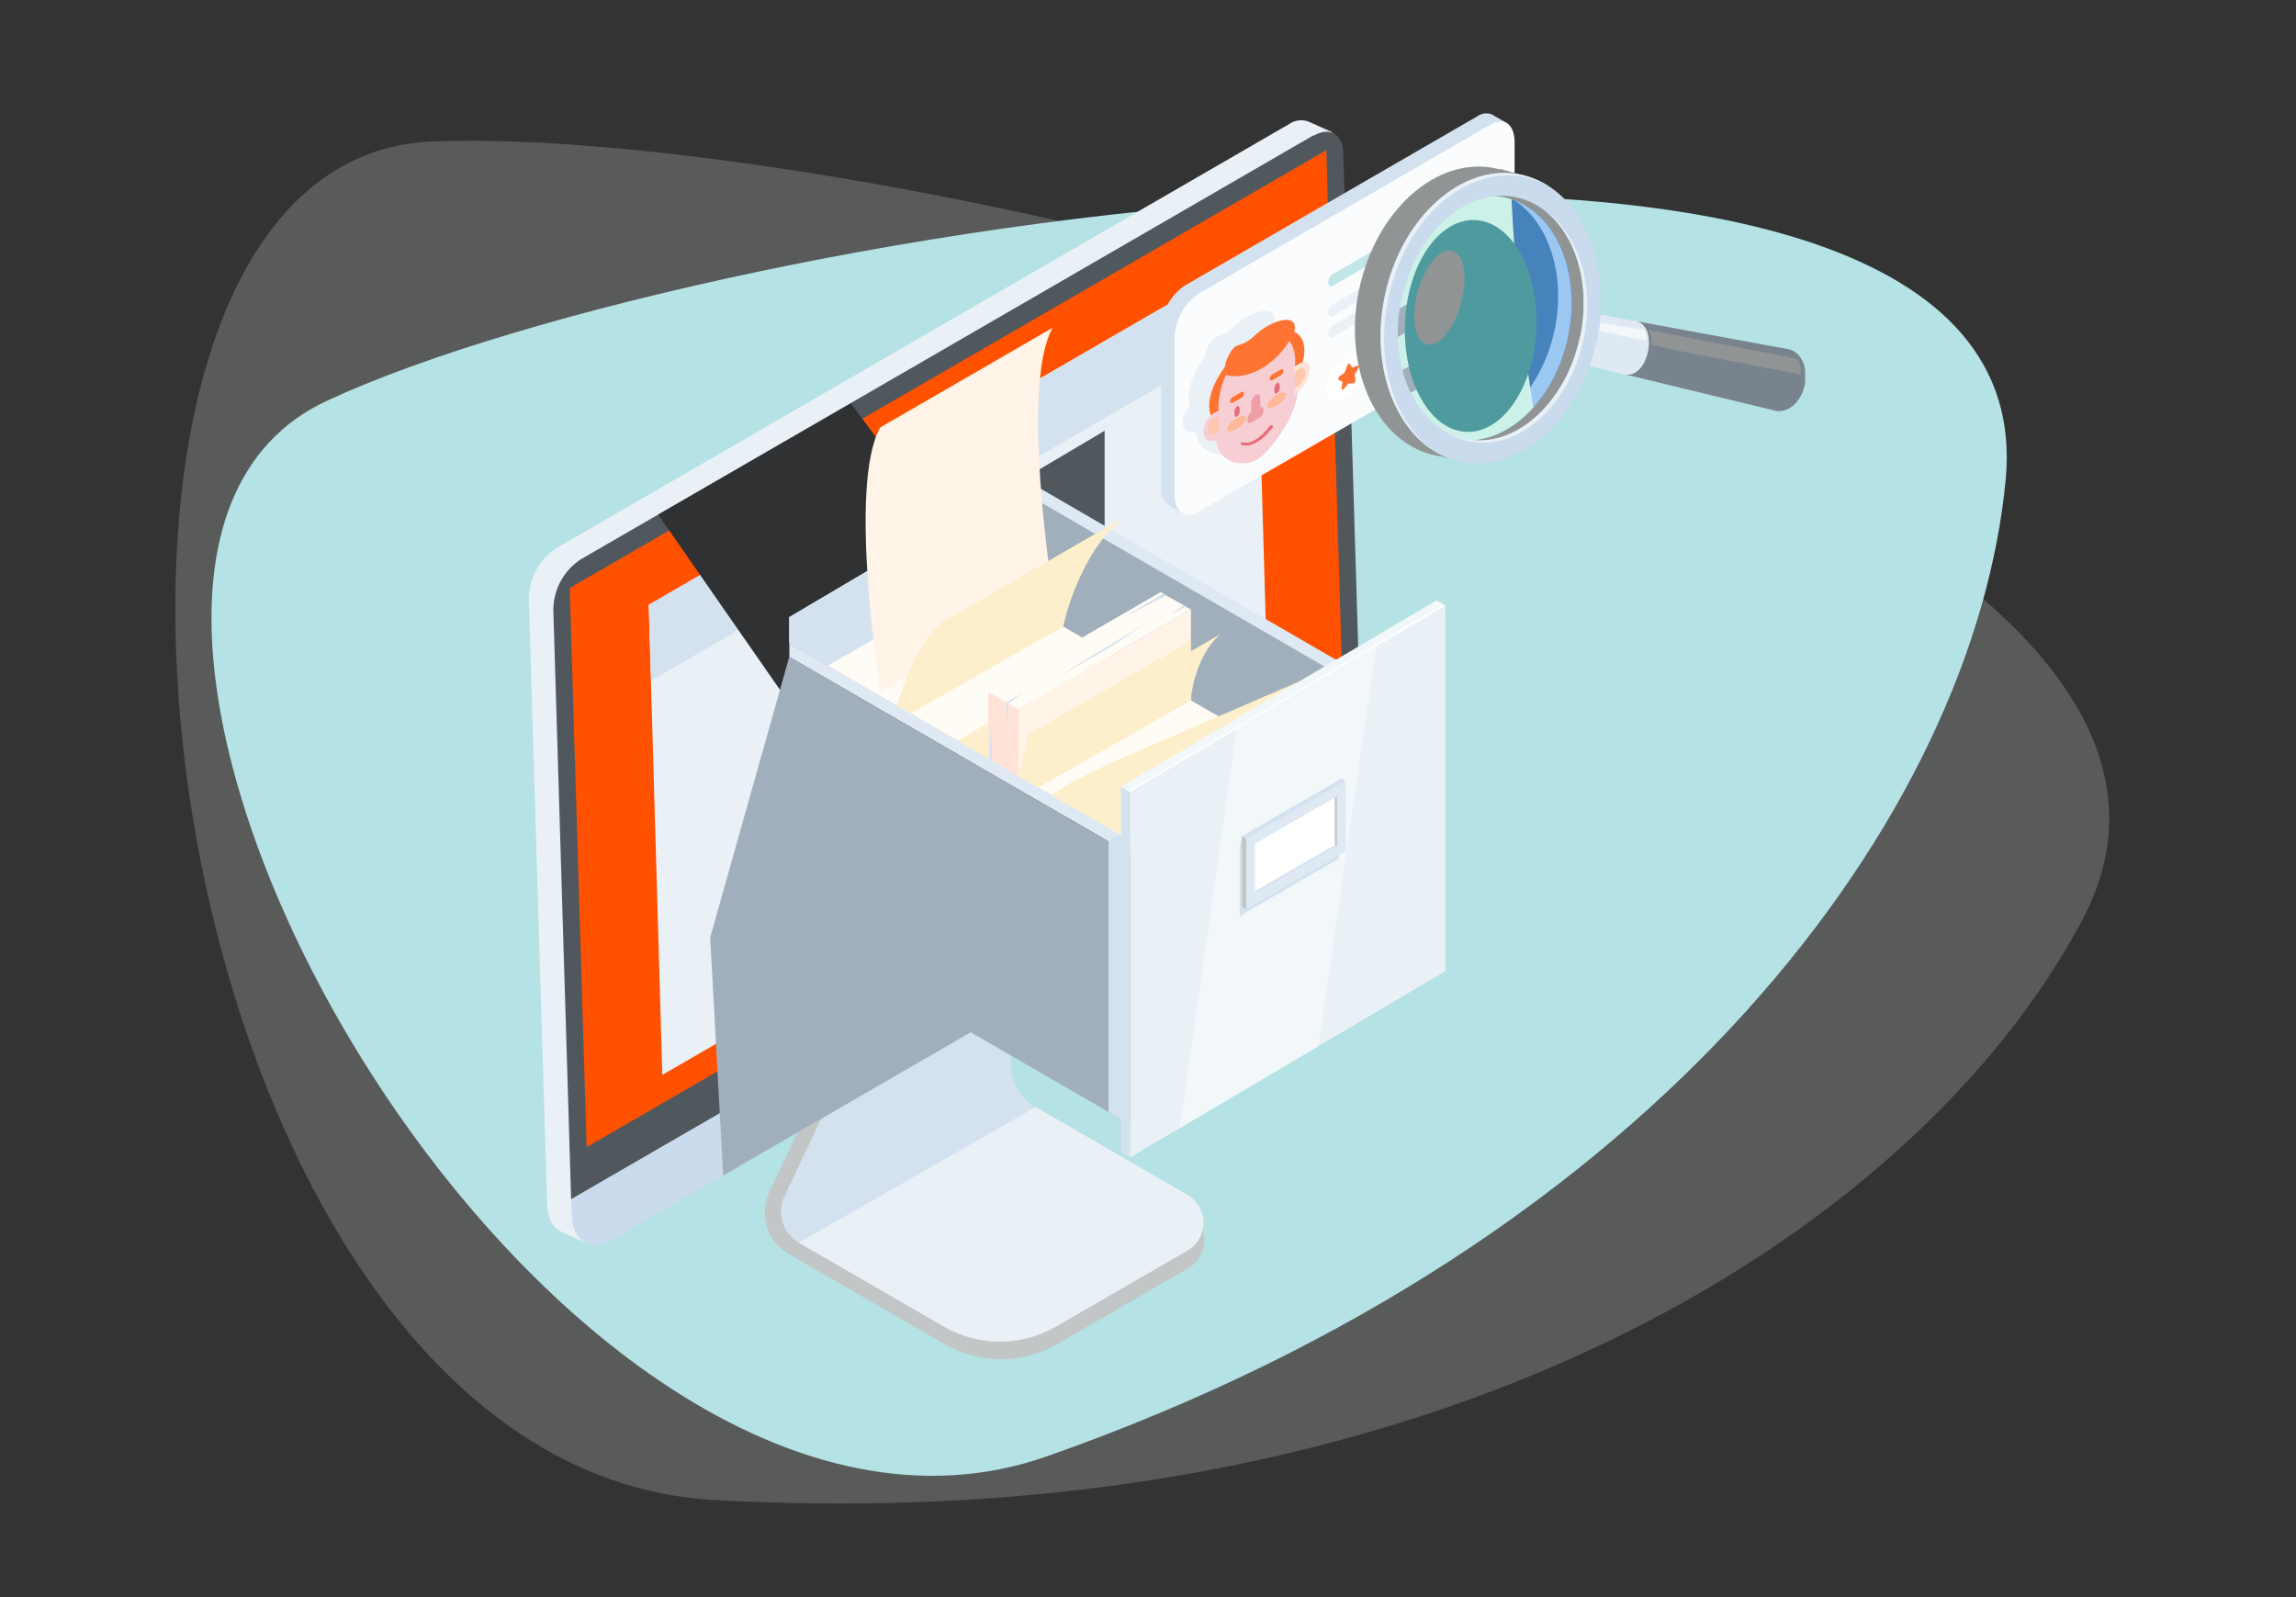 <?xml version="1.0" encoding="UTF-8"?> <svg xmlns="http://www.w3.org/2000/svg" width="608" height="423" viewBox="0 0 608 423" fill="none"><rect x="0" y="0" width="608" height="423" fill="#333333" stroke="none"/><g clip-path="url(#clip0_8288_15053)"><path opacity="0.2" d="M551.42 243.627C614.955 124.025 235.953 32.437 114.323 37.474C-2.653 42.319 37.489 388.696 188.936 397.228C376.924 407.819 506.349 328.469 551.42 243.627Z" fill="#F2F7F9"></path><path d="M531.126 126.981C542.891 2.82 188.226 58.867 86.573 106.132C-11.19 151.589 145.35 431.959 277.153 385.697C440.759 328.272 522.781 215.057 531.126 126.981Z" fill="#B5E2E4"></path><g clip-path="url(#clip1_8288_15053)"><path d="M314.688 321.162L269.024 294.757C266.721 293.421 264.876 291.417 263.732 289.009C262.588 286.601 262.198 283.902 262.614 281.268L273.305 208.874L247.202 223.969L203.668 315.771C202.346 318.645 202.142 321.909 203.097 324.925C204.051 327.941 206.095 330.492 208.827 332.076L250.21 355.995C254.716 358.6 259.826 359.972 265.028 359.972C270.23 359.972 275.341 358.6 279.847 355.995L314.622 335.883C315.91 335.14 316.981 334.07 317.728 332.782C318.475 331.494 318.872 330.032 318.878 328.542C318.885 327.052 318.502 325.586 317.766 324.291C317.031 322.996 315.969 321.917 314.688 321.162Z" fill="#C2C6C7"></path><path d="M314.379 331.196L279.626 351.286C275.111 353.901 269.989 355.278 264.774 355.278C259.56 355.278 254.437 353.901 249.923 351.286L211.548 329.084C209.502 327.901 207.972 325.995 207.257 323.74C206.542 321.484 206.694 319.042 207.684 316.893L252.425 222.429L278.528 207.333L267.859 279.706C267.443 282.34 267.833 285.039 268.977 287.447C270.122 289.854 271.967 291.858 274.269 293.195L314.379 316.387C315.684 317.131 316.77 318.207 317.525 319.508C318.281 320.809 318.679 322.287 318.679 323.792C318.679 325.297 318.281 326.775 317.525 328.075C316.77 329.376 315.684 330.453 314.379 331.196Z" fill="#D4E2F0"></path><path d="M353.919 193.603L349.287 40.43L352.887 35.061L346.411 32.157C345.582 31.866 344.696 31.776 343.826 31.894C342.956 32.013 342.126 32.337 341.405 32.839L147.268 145.193C145.074 146.631 143.266 148.587 142.003 150.889C140.74 153.191 140.06 155.769 140.023 158.396L144.744 314.627L144.875 319.028C144.985 322.901 146.61 325.475 149.046 326.377L155.325 329.216L159.277 323.319L343.688 216.553C346.772 214.523 349.317 211.772 351.103 208.536C352.889 205.301 353.863 201.679 353.941 197.982L353.919 193.603Z" fill="#E9F1F7"></path><path d="M146.565 161.3L151.417 321.932C151.614 328.798 156.554 331.614 162.394 328.204L350.318 219.458C353.402 217.429 355.948 214.678 357.734 211.442C359.521 208.207 360.494 204.583 360.57 200.886L360.438 196.617L151.263 317.642L146.543 161.41L146.565 161.3Z" fill="#C9DBEC"></path><path d="M347.905 35.787L153.768 148.142C151.577 149.582 149.771 151.539 148.508 153.84C147.245 156.142 146.564 158.718 146.523 161.344L151.243 317.576L360.419 196.551L355.699 40.32C355.545 35.479 352.076 33.477 347.905 35.919V35.787Z" fill="#50585E"></path><path d="M351.217 39.792L150.867 155.733L155.346 303.779L355.696 187.86L351.217 39.792Z" fill="#FF5100"></path><path d="M332.381 67.253L171.789 160.178L175.389 284.657L335.959 191.732L332.381 67.253Z" fill="#E9F1F7"></path><path d="M332.381 67.253L171.789 160.178L172.404 180.268L333.083 87.277L332.381 67.253Z" fill="#D4E2F0"></path><path d="M328.232 76.121L318.133 81.975L318.352 89.434L328.451 83.581L328.232 76.121Z" fill="#E66D7B"></path><path d="M314.382 331.196L279.629 351.286C275.115 353.901 269.992 355.278 264.778 355.278C259.563 355.278 254.441 353.901 249.926 351.286L211.551 329.084L274.273 293.195L314.382 316.387C315.688 317.131 316.773 318.207 317.529 319.508C318.284 320.809 318.682 322.287 318.682 323.792C318.682 325.297 318.284 326.775 317.529 328.075C316.773 329.376 315.688 330.453 314.382 331.196Z" fill="#E9F1F7"></path><g style="mix-blend-mode:screen"><path d="M174.293 136.281L265.972 268.198L321.449 236.093L225.313 106.817L174.293 136.281Z" fill="#303132"></path></g><path d="M292.516 114.079V210.898L285.842 214.837L282.747 216.641L221.539 252.817L209.004 260.232V163.435L259.3 133.707L267.972 128.602L271.023 126.797L292.516 114.079Z" fill="#50585E"></path><g style="mix-blend-mode:multiply"><path d="M209.002 173.953L188.059 248.262L191.505 311.304L261.033 271.058L209.002 173.953Z" fill="#A1AFBD"></path></g><path d="M292.515 139.252L271.066 126.797L268.015 128.602L209.047 163.435V173.975L282.811 216.641L305.556 229.844L376.444 187.838L292.515 139.252Z" fill="#DFE9F4"></path><path d="M370.32 187.838L292.516 142.817L267.972 128.602L209.004 163.435V170.41L215.59 174.195L285.842 214.837L296.599 221.086L336.753 197.828V207.686L370.32 187.838Z" fill="#A1AFBD"></path><path d="M259.3 133.707V199.5L209.004 170.388V163.435L259.3 133.707Z" fill="#D4E2F0"></path><path d="M305.513 229.822V301.402L221.539 252.817L209.004 245.577V173.953L282.747 216.641L305.513 229.822Z" fill="#A1AFBD"></path><path d="M305.488 301.424L376.509 259.462V187.838L305.488 229.8V301.424Z" fill="#FF7332"></path><g style="mix-blend-mode:multiply"><path d="M293.547 294.493V222.825L296.489 221.02L298.377 222.098L298.069 297.111L293.547 294.493Z" fill="#D4E2F0"></path></g><path d="M310.76 223.089L305.491 226.213L254.031 196.441L259.3 193.317L310.76 223.089Z" fill="#DFE9F4"></path><path d="M336.751 197.827L296.598 221.064L219.211 176.285L259.32 153.093L336.751 197.827Z" fill="#FFFBF5"></path><g style="mix-blend-mode:multiply"><path d="M269.684 205.551L253.57 196.199L290.628 174.349H296.007L269.684 205.551Z" fill="#FDEFCC"></path></g><path d="M278.793 86.772L233.129 113.177C224.348 128.36 233.129 183.261 233.129 183.261L278.771 156.856C278.771 156.856 270.034 101.933 278.793 86.772Z" fill="#FFF4E7"></path><g style="mix-blend-mode:multiply"><path d="M355.038 175.405L351.811 177.121L293.546 202.294L283.535 207.333L278.441 210.568L296.487 221.02L356.202 176.065L355.038 175.405Z" fill="#FDEFCC"></path></g><path d="M382.744 160.398V257.174L299.254 306.507V209.71L382.744 160.398Z" fill="#E9F1F7"></path><path d="M327.422 193.075L312.449 298.718L349.09 277.065L364.502 171.158L327.422 193.075Z" fill="#F2F7F9"></path><path d="M354.645 227.313V224.761L328.872 221.438L328.301 223.925V242.562L354.645 227.313Z" fill="#D4E2F0"></path><path d="M356.358 225.487V206.849L330.035 222.098V240.714L356.358 225.487Z" fill="#DFE9F4"></path><path d="M354.052 210.876V224.145L332.34 236.709V223.441L354.052 210.876Z" fill="white"></path><path d="M299.252 306.507L296.859 305.121V208.346L299.252 209.71V306.507Z" fill="#D4E2F0"></path><path d="M330.035 240.714L328.871 240.054V221.438L330.035 222.098V240.714Z" fill="#C2C6C7"></path><path d="M356.357 206.849L355.216 206.189L328.871 221.438L330.035 222.098L356.357 206.849Z" fill="#D4E2F0"></path><path d="M354.05 224.145L353.457 223.793V211.206L354.05 210.876V224.145Z" fill="#C2C6C7"></path><path d="M354.052 224.145L353.459 223.793L332.34 236.027V236.709L354.052 224.145Z" fill="#D4E2F0"></path><path d="M382.742 160.398L380.371 159.012L296.859 208.346L299.252 209.71L382.742 160.398Z" fill="#F2F7F9"></path><path d="M296.859 208.346L299.011 209.292L381.864 160.222L380.371 159.012L382.742 160.398L299.252 209.71L296.859 208.346Z" fill="#FCFDFE"></path><path d="M315.367 161.432L269.682 187.881L261.734 183.217L307.332 156.811L315.367 161.432Z" fill="#FFFBF5"></path><path d="M315.369 161.432L269.684 187.882V205.551L274.887 208.544L315.303 185.483L315.369 161.432Z" fill="#FFF4E7"></path><g style="mix-blend-mode:multiply"><g style="mix-blend-mode:multiply"><path d="M315.369 169.64L272.384 194.505L269.684 205.551L274.887 208.544L315.303 185.483L315.369 169.64Z" fill="#FDEFCC"></path></g></g><path d="M323.294 167.88L277.63 194.285C277.63 194.285 273.24 197.123 270.715 206.123L274.886 208.522L315.303 185.461C315.303 185.461 316.115 173.865 323.294 167.88Z" fill="#FDEFCC"></path><path d="M269.681 205.551V187.881L261.734 183.217L261.668 200.908L269.681 205.551Z" fill="#FFE3D6"></path><path d="M308.036 157.208L297.695 163.413L308.848 157.692L308.036 157.208Z" fill="#D4E2F0"></path><path d="M303.27 165.173L289.066 173.733L279.758 179.52L294.73 170.894L303.27 165.173Z" fill="#D4E2F0"></path><path d="M271.023 183.305L266.457 185.989L266.962 186.275L271.023 183.305Z" fill="#D4E2F0"></path><path d="M313.392 160.31L309.879 162.775L313.984 160.64L313.392 160.31Z" fill="#D4E2F0"></path><g style="mix-blend-mode:multiply"><path d="M266.457 185.989L266.984 194.087L266.962 186.275L266.457 185.989Z" fill="#D4E2F0"></path></g><g style="mix-blend-mode:multiply"><path d="M262 201.106L262.417 191.402L262.681 201.502L262 201.106Z" fill="#D4E2F0"></path></g><path d="M297.629 136.985L251.965 163.391C251.965 163.391 243.886 165.591 237.52 186.869L241.142 188.96L281.559 165.899C281.559 165.899 285.401 146.689 297.629 136.985Z" fill="#FDEFCC"></path><path d="M398.902 32.531L395.389 30.506L395.082 30.308C394.471 30.058 393.808 29.965 393.152 30.038C392.496 30.111 391.869 30.348 391.328 30.726L313.502 75.769C311.649 77.101 310.133 78.85 309.077 80.875C308.021 82.901 307.454 85.146 307.421 87.431V128.91C307.337 129.782 307.454 130.662 307.762 131.482C308.071 132.302 308.562 133.04 309.199 133.641C309.29 133.728 309.394 133.802 309.506 133.861L313.326 136.061L316.158 131.968L391.328 88.488C393.181 87.154 394.698 85.406 395.758 83.381C396.817 81.356 397.39 79.111 397.431 76.825V35.347L398.902 32.531Z" fill="#D4E2F0"></path><path d="M394.908 32.861L317.17 77.904C315.313 79.233 313.793 80.981 312.733 83.007C311.673 85.032 311.102 87.279 311.066 89.566V131.044C311.066 135.445 313.811 137.646 317.17 135.665L394.974 90.644C396.834 89.313 398.355 87.561 399.416 85.531C400.476 83.502 401.045 81.251 401.077 78.96V37.482C401.011 32.993 398.398 30.924 394.908 32.861Z" fill="#FAFCFD"></path><path d="M368.649 63.513L352.886 72.623C352.536 72.874 352.248 73.204 352.046 73.586C351.844 73.968 351.734 74.391 351.723 74.823C351.723 75.681 352.25 76.055 352.886 75.703L368.649 66.571C369 66.32 369.287 65.99 369.489 65.608C369.691 65.226 369.802 64.803 369.813 64.371C369.856 63.535 369.286 63.139 368.649 63.513Z" fill="#C1E6E8"></path><path d="M369.857 70.796L352.843 80.654C352.489 80.902 352.199 81.231 351.996 81.613C351.794 81.996 351.686 82.421 351.68 82.855C351.68 83.713 352.207 84.109 352.843 83.735L369.857 73.877C370.208 73.625 370.495 73.295 370.697 72.913C370.899 72.532 371.01 72.108 371.021 71.676C371.065 70.818 370.538 70.422 369.857 70.796Z" fill="#E9F1F7"></path><path d="M385.775 61.62L375.062 67.738C374.711 67.989 374.424 68.319 374.222 68.701C374.02 69.082 373.909 69.506 373.898 69.938C373.898 70.796 374.425 71.17 375.062 70.818L385.775 64.613C386.122 64.359 386.405 64.028 386.603 63.647C386.801 63.265 386.909 62.843 386.917 62.413C386.917 61.642 386.412 61.246 385.775 61.62Z" fill="#E9F1F7"></path><path d="M390.01 64.723L352.886 86.221C352.532 86.469 352.242 86.798 352.039 87.181C351.837 87.563 351.728 87.989 351.723 88.422C351.723 89.28 352.25 89.676 352.886 89.302L390.01 67.737C390.364 67.49 390.655 67.161 390.857 66.778C391.059 66.395 391.168 65.97 391.174 65.537C391.174 64.745 390.647 64.371 390.01 64.723Z" fill="#E9F1F7"></path><path d="M388.167 52.202L373.634 60.63C373.282 60.879 372.995 61.209 372.797 61.592C372.598 61.974 372.494 62.399 372.492 62.831C372.492 63.689 372.997 64.085 373.634 63.711L388.167 55.305C388.518 55.053 388.805 54.724 389.007 54.342C389.209 53.96 389.32 53.536 389.331 53.105C389.331 52.334 388.804 51.85 388.167 52.202Z" fill="#C1E6E8"></path><path d="M341.602 95.375C341.602 93.461 340.636 93.175 339.626 93.527C339.914 92.525 340.069 91.489 340.087 90.446C340.179 89.437 339.967 88.424 339.477 87.537C338.988 86.651 338.244 85.931 337.343 85.473C337.354 85.378 337.354 85.282 337.343 85.187C338.287 80.236 331.086 82.393 326.959 86.353C322.832 90.314 322.261 87.652 320.153 91.282C319.5 92.348 319.081 93.54 318.924 94.781C316.502 97.691 315.038 101.28 314.731 105.057C314.723 105.922 314.879 106.781 315.192 107.588C314.569 108.088 314.066 108.721 313.716 109.44C313.367 110.159 313.181 110.947 313.172 111.746C313.172 114.805 315.367 114.519 316.597 114.145C317.167 120.262 323.666 121.472 327.354 119.316C330.647 117.424 337.541 108.468 338.111 101.712C339.108 100.965 339.935 100.013 340.537 98.92C341.139 97.828 341.502 96.619 341.602 95.375Z" fill="#E9F1F7"></path><path d="M320.199 107.456C320.199 101.602 325.841 93.593 332.823 89.566C339.804 85.539 345.424 86.992 345.424 92.845C345.424 98.698 339.782 106.707 332.823 110.734C325.863 114.761 320.199 113.309 320.199 107.456Z" fill="#FF7332"></path><path d="M322.637 107.345C322.637 113.815 327.203 122.066 332.823 118.832C338.443 115.597 342.988 102.042 342.988 95.595C342.988 89.148 338.421 86.529 332.823 89.764C329.867 91.687 327.404 94.281 325.635 97.335C323.865 100.39 322.838 103.819 322.637 107.345Z" fill="#F7CED3"></path><path d="M322 115.685C322 122.55 328.937 123.959 332.823 121.714C336.248 119.734 343.624 110.052 343.624 103.187C343.624 96.321 338.773 86.287 332.823 89.72C326.874 93.153 322 108.82 322 115.685Z" fill="#F7CED3"></path><path d="M342.811 87.542C341.088 91.611 338.161 95.052 334.424 97.4C328.519 100.832 324.633 99.292 324.633 99.292C324.633 99.292 323.513 97.268 325.621 93.637C327.728 90.006 328.277 92.647 332.427 88.708C336.576 84.769 343.755 82.635 342.811 87.542Z" fill="#FF7433"></path><path d="M336.795 100.744L339.298 99.292C339.467 99.168 339.605 99.006 339.7 98.818C339.796 98.631 339.846 98.424 339.847 98.214C339.847 97.818 339.605 97.62 339.298 97.796L336.795 99.248C336.627 99.368 336.49 99.527 336.395 99.71C336.3 99.894 336.249 100.097 336.246 100.304C336.246 100.744 336.488 100.744 336.795 100.744Z" fill="#FF7433"></path><path d="M326.322 106.707L328.825 105.277C328.994 105.153 329.132 104.991 329.228 104.803C329.323 104.616 329.373 104.409 329.374 104.199C329.374 103.781 329.132 103.605 328.825 103.781L326.322 105.211C326.153 105.335 326.015 105.497 325.92 105.685C325.824 105.872 325.774 106.079 325.773 106.289C325.773 106.707 325.949 106.883 326.322 106.707Z" fill="#FF7433"></path><path d="M332.536 110.338C332.887 110.085 333.176 109.756 333.382 109.375C333.587 108.993 333.703 108.57 333.722 108.138V105.431C333.722 104.551 333.195 104.133 332.536 104.529C332.182 104.781 331.89 105.109 331.681 105.49C331.472 105.871 331.351 106.295 331.329 106.729V109.546C331.307 110.316 331.856 110.712 332.536 110.338Z" fill="url(#paint0_linear_8288_15053)"></path><path d="M330.34 111.108C330.34 111.878 330.801 112.23 331.372 111.9L333.567 110.646C333.88 110.418 334.136 110.121 334.315 109.777C334.494 109.434 334.591 109.053 334.599 108.666C334.599 107.896 334.138 107.544 333.567 107.874L331.372 109.128C331.059 109.356 330.803 109.653 330.624 109.997C330.445 110.34 330.347 110.721 330.34 111.108Z" fill="#EE9EA7"></path><path d="M326.849 109.392C326.849 110.206 327.179 110.668 327.574 110.426C327.825 110.187 328.02 109.896 328.145 109.572C328.27 109.249 328.323 108.902 328.298 108.556C328.298 107.742 327.969 107.28 327.574 107.522C327.323 107.761 327.128 108.052 327.003 108.376C326.878 108.699 326.825 109.046 326.849 109.392Z" fill="#E66D7B"></path><path d="M337.455 103.253C337.455 104.067 337.784 104.529 338.179 104.309C338.428 104.064 338.622 103.768 338.747 103.441C338.872 103.115 338.925 102.765 338.904 102.416C338.904 101.602 338.575 101.14 338.179 101.382C337.929 101.621 337.734 101.913 337.608 102.236C337.483 102.559 337.431 102.907 337.455 103.253Z" fill="#E66D7B"></path><path d="M325.18 113.529C325.18 114.585 326.255 114.805 327.573 114.035C328.195 113.708 328.735 113.243 329.15 112.675C329.565 112.106 329.844 111.45 329.966 110.756C329.966 109.7 328.89 109.48 327.573 110.25C326.95 110.576 326.41 111.042 325.995 111.61C325.58 112.179 325.301 112.835 325.18 113.529Z" fill="#F7CED3"></path><path d="M324.918 113.595C324.918 114.387 326.059 114.387 327.443 113.595C328.826 112.802 329.967 111.394 329.967 110.712C329.967 110.03 328.826 109.92 327.443 110.712C326.059 111.504 324.918 112.802 324.918 113.595Z" fill="#FFB999"></path><path d="M335.785 107.346C335.785 108.402 336.861 108.622 338.178 107.874C338.799 107.54 339.337 107.07 339.752 106.498C340.166 105.926 340.446 105.268 340.571 104.573C340.571 103.539 339.495 103.297 338.178 104.067C337.555 104.393 337.016 104.859 336.601 105.427C336.186 105.996 335.907 106.652 335.785 107.346Z" fill="#F7CED3"></path><path d="M335.523 107.455C335.523 108.248 336.665 108.248 338.048 107.455C339.431 106.663 340.573 105.365 340.573 104.573C340.573 103.781 339.431 103.781 338.048 104.573C336.665 105.365 335.523 106.663 335.523 107.455Z" fill="#FFB999"></path><path d="M328.849 117.82C331.944 118.81 335.435 115.355 337.037 113.155C337.345 112.737 336.642 112.319 336.313 112.737C334.886 114.673 331.747 117.886 329.046 117.138C328.541 116.961 328.344 117.754 328.849 117.93V117.82Z" fill="#E66D7B"></path><path d="M342.48 97.378C342.48 97.378 346.871 93.637 346.871 97.774C346.726 99.165 346.277 100.507 345.556 101.705C344.836 102.903 343.86 103.927 342.7 104.705C342.7 104.705 343.907 99.996 342.48 97.378Z" fill="url(#paint1_linear_8288_15053)"></path><path d="M343.206 98.236C343.206 98.236 345.402 96.211 345.665 98.5C345.929 100.788 343.097 102.681 343.097 102.681C342.862 101.852 342.78 100.987 342.855 100.128C343.053 99.16 343.206 98.236 343.206 98.236Z" fill="url(#paint2_linear_8288_15053)"></path><path d="M323.098 108.578C321.9 108.968 320.844 109.705 320.063 110.696C319.281 111.686 318.81 112.886 318.707 114.145C318.707 118.326 322.878 116.345 322.878 116.345C322.164 113.794 322.241 111.085 323.098 108.578Z" fill="url(#paint3_linear_8288_15053)"></path><path d="M322.372 110.294C321.69 110.494 321.086 110.903 320.645 111.463C320.205 112.023 319.949 112.707 319.914 113.419C319.606 116.059 322.482 114.629 322.482 114.629C322.695 113.699 322.777 112.743 322.724 111.791C322.526 111.042 322.372 110.294 322.372 110.294Z" fill="url(#paint4_linear_8288_15053)"></path><path d="M354.731 105.761L393.238 83.471C394.303 82.704 395.174 81.697 395.78 80.531C396.386 79.366 396.711 78.074 396.729 76.76C396.729 74.185 395.17 72.997 393.238 74.119L354.731 96.343C353.679 97.1 352.816 98.088 352.206 99.233C351.597 100.378 351.259 101.648 351.219 102.945C351.219 105.673 352.799 106.883 354.731 105.761Z" fill="white"></path><path d="M387.794 81.314C387.53 81.182 387.794 80.588 388.013 80.346L389.177 79.466C389.327 79.354 389.441 79.201 389.506 79.026L390.011 77.508C390.165 77.067 390.626 76.803 390.78 77.067L391.307 77.97C391.348 78.01 391.403 78.033 391.46 78.033C391.518 78.033 391.573 78.01 391.614 77.97L392.777 77.508C393.129 77.354 393.26 77.772 393.019 78.19L392.185 79.62C392.083 79.768 392.037 79.947 392.053 80.126L392.251 81.336C392.251 81.71 391.943 82.216 391.636 82.216H390.604C390.524 82.224 390.447 82.25 390.378 82.292C390.31 82.334 390.252 82.391 390.209 82.459L389.177 83.669C388.848 84.043 388.496 83.955 388.54 83.515L388.738 82.085C388.753 82.018 388.751 81.948 388.732 81.883C388.713 81.817 388.677 81.758 388.628 81.71L387.794 81.314Z" fill="#FF7332"></path><path d="M379.45 86.133C379.186 86.001 379.449 85.429 379.691 85.165L380.833 84.307C380.985 84.188 381.1 84.028 381.162 83.845L381.667 82.349C381.843 81.886 382.282 81.622 382.435 81.909L382.962 82.811C383.005 82.846 383.06 82.866 383.116 82.866C383.172 82.866 383.226 82.846 383.269 82.811L384.433 82.327C384.784 82.172 384.916 82.591 384.675 83.031L383.84 84.439C383.74 84.588 383.694 84.766 383.709 84.945L383.906 86.155C383.906 86.529 383.599 87.035 383.291 87.035H382.26C382.181 87.037 382.104 87.058 382.035 87.096C381.966 87.135 381.907 87.189 381.864 87.255L380.833 88.488C380.503 88.862 380.152 88.752 380.218 88.334L380.416 86.882C380.416 86.705 380.416 86.573 380.284 86.529L379.45 86.133Z" fill="#FF7332"></path><path d="M371.109 90.952C370.846 90.82 371 90.248 371.351 89.984L372.492 89.126C372.649 89.011 372.764 88.849 372.822 88.664L373.349 87.168C373.502 86.706 373.941 86.463 374.095 86.728L374.622 87.63C374.622 87.74 374.798 87.762 374.951 87.63L376.093 87.146C376.444 87.013 376.576 87.41 376.334 87.85L375.5 89.28C375.395 89.426 375.348 89.607 375.368 89.786L375.566 90.996C375.566 91.348 375.259 91.876 374.951 91.855H373.919C373.765 91.875 373.623 91.954 373.524 92.075L372.492 93.307C372.185 93.681 371.812 93.593 371.878 93.153L372.075 91.701C372.095 91.635 372.093 91.566 372.069 91.502C372.045 91.438 372.001 91.384 371.944 91.348L371.109 90.952Z" fill="#FF7332"></path><path d="M362.768 95.793C362.527 95.639 362.768 95.067 363.009 94.825L364.173 93.945C364.316 93.831 364.422 93.678 364.48 93.505L365.007 91.986C365.161 91.546 365.6 91.282 365.754 91.546L366.281 92.448C366.325 92.49 366.384 92.513 366.445 92.513C366.506 92.513 366.565 92.49 366.61 92.448L367.751 91.986C368.103 91.832 368.256 92.25 367.993 92.668L367.159 94.099C367.057 94.247 367.011 94.426 367.027 94.605L367.225 95.815C367.225 96.167 366.917 96.695 366.61 96.695H365.578C365.499 96.706 365.423 96.733 365.355 96.774C365.287 96.816 365.228 96.872 365.183 96.937L364.151 98.148C363.844 98.522 363.47 98.434 363.536 97.993L363.734 96.563C363.752 96.495 363.749 96.423 363.726 96.356C363.702 96.289 363.659 96.231 363.602 96.189L362.768 95.793Z" fill="#FF7332"></path><path d="M354.49 100.612C354.249 100.48 354.38 99.908 354.732 99.644L355.895 98.786C356.034 98.659 356.14 98.501 356.203 98.324L356.73 96.827C356.883 96.365 357.344 96.101 357.498 96.387L358.003 97.289C358.003 97.289 358.178 97.421 358.332 97.289L359.474 96.827C359.825 96.673 359.979 97.091 359.715 97.531L358.881 98.94C358.787 99.091 358.748 99.269 358.771 99.446L358.969 100.656C358.969 101.03 358.661 101.536 358.332 101.536H357.3C357.223 101.544 357.148 101.568 357.08 101.605C357.012 101.643 356.953 101.695 356.905 101.756L355.873 102.989C355.566 103.363 355.193 103.253 355.259 102.813L355.456 101.382C355.456 101.206 355.456 101.074 355.324 101.03L354.49 100.612Z" fill="#FF7332"></path><path d="M411.569 87.542C407.815 105.145 394.204 117.27 381.163 114.497C368.123 111.724 365.489 95.265 369.221 77.596L370.121 77.376C373.875 59.772 381.69 47.736 394.731 50.508C407.771 53.281 415.323 69.872 411.569 87.52V87.542ZM359.912 76.539C355.521 97.51 364.435 117.182 379.912 120.548C393.699 123.475 412.623 112.473 418.748 95.243L421.624 81.644C423.029 63.403 409.791 47.516 396.026 44.589C380.527 41.288 364.369 55.591 359.934 76.584L359.912 76.539Z" fill="#919495"></path><path d="M386.74 122.221L377.651 119.778L376.246 114.739L391.592 118.81L386.74 122.221Z" fill="#919495"></path><path d="M401.009 53.017L391.898 51.234L397.277 44.743L404.456 46.723L401.009 53.017Z" fill="#919495"></path><path d="M416.203 80.214C416.193 83.262 415.862 86.301 415.215 89.28C413.838 96.191 410.674 102.618 406.039 107.917C400.133 114.519 392.383 117.863 384.831 116.235C371.659 113.463 364.239 96.893 367.993 79.224C371.747 61.554 385.336 49.474 398.399 52.334C399.04 52.456 399.671 52.625 400.287 52.84C409.968 55.943 416.203 67.099 416.203 80.214Z" fill="#4683BC"></path><path d="M401.01 53.039C410.121 58.936 414.753 72.843 411.658 87.454C407.904 105.057 394.293 117.181 381.252 114.409C380.313 114.209 379.394 113.922 378.508 113.551C380.419 114.834 382.558 115.737 384.809 116.213C397.981 118.986 411.482 106.927 415.214 89.258C418.705 72.82 412.426 57.329 401.01 53.039Z" fill="#9BC8F3"></path><path d="M406.037 107.918C400.132 114.519 392.382 117.864 384.83 116.235C381.906 115.526 379.17 114.192 376.809 112.323C374.448 110.454 372.519 108.096 371.153 105.409C370.128 103.556 369.297 101.602 368.672 99.578C367.81 96.797 367.279 93.924 367.091 91.018C366.951 88.553 367.017 86.079 367.289 83.625C367.443 82.195 367.684 80.698 367.992 79.224C371.724 61.62 385.335 49.474 398.375 52.269C399.016 52.39 399.647 52.559 400.263 52.775C401.15 71.25 403.077 89.66 406.037 107.918Z" fill="#CCF1E8"></path><path d="M388.452 74.999C388.432 76.02 388.176 77.023 387.703 77.927C387.231 78.832 386.555 79.615 385.73 80.214L367.091 91.018C366.951 88.552 367.017 86.079 367.289 83.625L385.73 72.975C386.055 72.755 386.436 72.633 386.828 72.623C387.772 72.623 388.452 73.525 388.452 74.999Z" fill="#A1AFBD"></path><path d="M388.452 91.766C388.428 92.784 388.17 93.782 387.698 94.683C387.226 95.584 386.552 96.363 385.73 96.959L371.153 105.409C370.128 103.556 369.297 101.602 368.672 99.578L385.73 89.698C386.06 89.493 386.439 89.379 386.828 89.368C387.772 89.368 388.452 90.27 388.452 91.766Z" fill="#A1AFBD"></path><path d="M369.307 77.53L370.207 77.31C371.097 72.899 372.421 68.587 374.159 64.437C371.165 68.913 369.063 73.926 367.968 79.202C366.603 85.433 366.701 91.895 368.253 98.082C367.386 91.223 367.743 84.264 369.307 77.53Z" fill="#82CDD1"></path><g style="mix-blend-mode:screen"><path d="M406.87 87.013C406.256 102.417 397.957 114.739 388.341 114.365C378.726 113.991 371.437 101.162 372.052 85.627C372.667 70.092 380.965 57.902 390.581 58.276C400.197 58.65 407.485 71.544 406.87 87.013Z" fill="#4F9A9E"></path></g><g style="mix-blend-mode:screen"><path d="M386.892 80.39C384.982 87.212 380.899 92.052 377.738 91.172C374.576 90.292 373.544 84.021 375.433 77.2C377.321 70.378 381.426 65.515 384.587 66.395C387.749 67.276 388.78 73.547 386.892 80.39Z" fill="#919495"></path></g><path d="M422.592 83.097L419.738 96.629L420.946 96.915L430.43 99.204L442.087 102.02L448.673 87.916L433.415 85.099L423.822 83.317L422.592 83.097Z" fill="#DFE9F4"></path><path d="M435.344 87.366C435.344 87.366 436.003 88.004 436.003 90.314C434.796 90.028 423.621 87.63 423.621 87.63V85.429L435.344 87.366Z" fill="#F2F7F9"></path><path d="M433.525 85.099C439.189 86.859 436.554 99.93 430.539 99.204L470.056 108.754C473.415 109.546 476.949 106.553 477.915 101.91C478.881 97.268 476.905 93.109 473.524 92.471L433.525 85.099Z" fill="#79838E"></path><path d="M402.787 46.261C387.42 42.961 371.13 57.264 366.696 78.278C362.305 99.248 371.086 118.942 386.673 122.287C400.46 125.213 414.774 114.211 420.899 96.96C421.712 94.734 422.373 92.454 422.875 90.138C423.343 87.917 423.666 85.668 423.841 83.405C423.841 83.097 423.841 82.811 423.841 82.503C423.864 82.078 423.864 81.651 423.841 81.226C423.841 81.094 423.841 80.962 423.841 80.83C424.39 63.579 415.96 49.056 402.787 46.261ZM418.353 89.28C414.599 106.883 400.987 119.008 387.947 116.235C374.906 113.463 367.354 96.894 371.108 79.224C374.862 61.62 388.474 49.474 401.514 52.247C414.555 55.019 422.173 71.61 418.419 89.28H418.353Z" fill="#C9DBEC"></path><path d="M419.341 89.874C422.458 75.153 417.716 61.268 408.496 55.371C417.124 61.532 421.449 75.043 418.419 89.302C414.665 106.905 401.054 119.03 388.013 116.257C385.884 115.79 383.855 114.948 382.02 113.771C384.086 115.267 386.442 116.317 388.935 116.851C401.976 119.602 415.587 107.544 419.341 89.874Z" fill="#E9F1F7"></path><path d="M367.663 78.872C372.054 57.902 388.278 43.665 403.755 46.877C406.078 47.372 408.304 48.25 410.341 49.474C408.07 47.945 405.529 46.863 402.855 46.283C387.487 42.983 371.198 57.286 366.763 78.3C363.053 95.727 368.629 112.209 379.496 119.206C369.222 111.878 364.085 95.793 367.663 78.872Z" fill="#E9F1F7"></path><path d="M436.379 87.365C436.807 87.912 437.108 88.547 437.26 89.224C437.412 89.902 437.411 90.605 437.257 91.282C441.648 92.514 476.774 99.116 476.774 99.116C476.915 98.436 476.918 97.735 476.782 97.055C476.646 96.374 476.375 95.728 475.984 95.155C474.359 94.561 436.379 87.365 436.379 87.365Z" fill="#919495"></path></g></g><defs><linearGradient id="paint0_linear_8288_15053" x1="315.886" y1="111.602" x2="318.431" y2="116.021" gradientUnits="userSpaceOnUse"><stop stop-color="#FFC7AD"></stop><stop offset="0.41" stop-color="#EE9EA7"></stop></linearGradient><linearGradient id="paint1_linear_8288_15053" x1="321.083" y1="109.382" x2="316.594" y2="109.382" gradientUnits="userSpaceOnUse"><stop stop-color="#FFE3D6"></stop><stop offset="0.88" stop-color="#F7CED3"></stop></linearGradient><linearGradient id="paint2_linear_8288_15053" x1="318.391" y1="108.428" x2="320.329" y2="111.791" gradientUnits="userSpaceOnUse"><stop stop-color="#FFB999"></stop><stop offset="0.88" stop-color="#FFC7AD"></stop></linearGradient><linearGradient id="paint3_linear_8288_15053" x1="297.134" y1="123.153" x2="292.646" y2="123.153" gradientUnits="userSpaceOnUse"><stop offset="0.12" stop-color="#F7CED3"></stop><stop offset="1" stop-color="#FFE3D6"></stop></linearGradient><linearGradient id="paint4_linear_8288_15053" x1="295.356" y1="121.697" x2="297.294" y2="125.06" gradientUnits="userSpaceOnUse"><stop stop-color="#FFB999"></stop><stop offset="0.88" stop-color="#FFC7AD"></stop></linearGradient><clipPath id="clip0_8288_15053"><rect width="608" height="423" fill="white"></rect></clipPath><clipPath id="clip1_8288_15053"><rect width="338" height="330" fill="white" transform="translate(140 30)"></rect></clipPath></defs></svg> 
